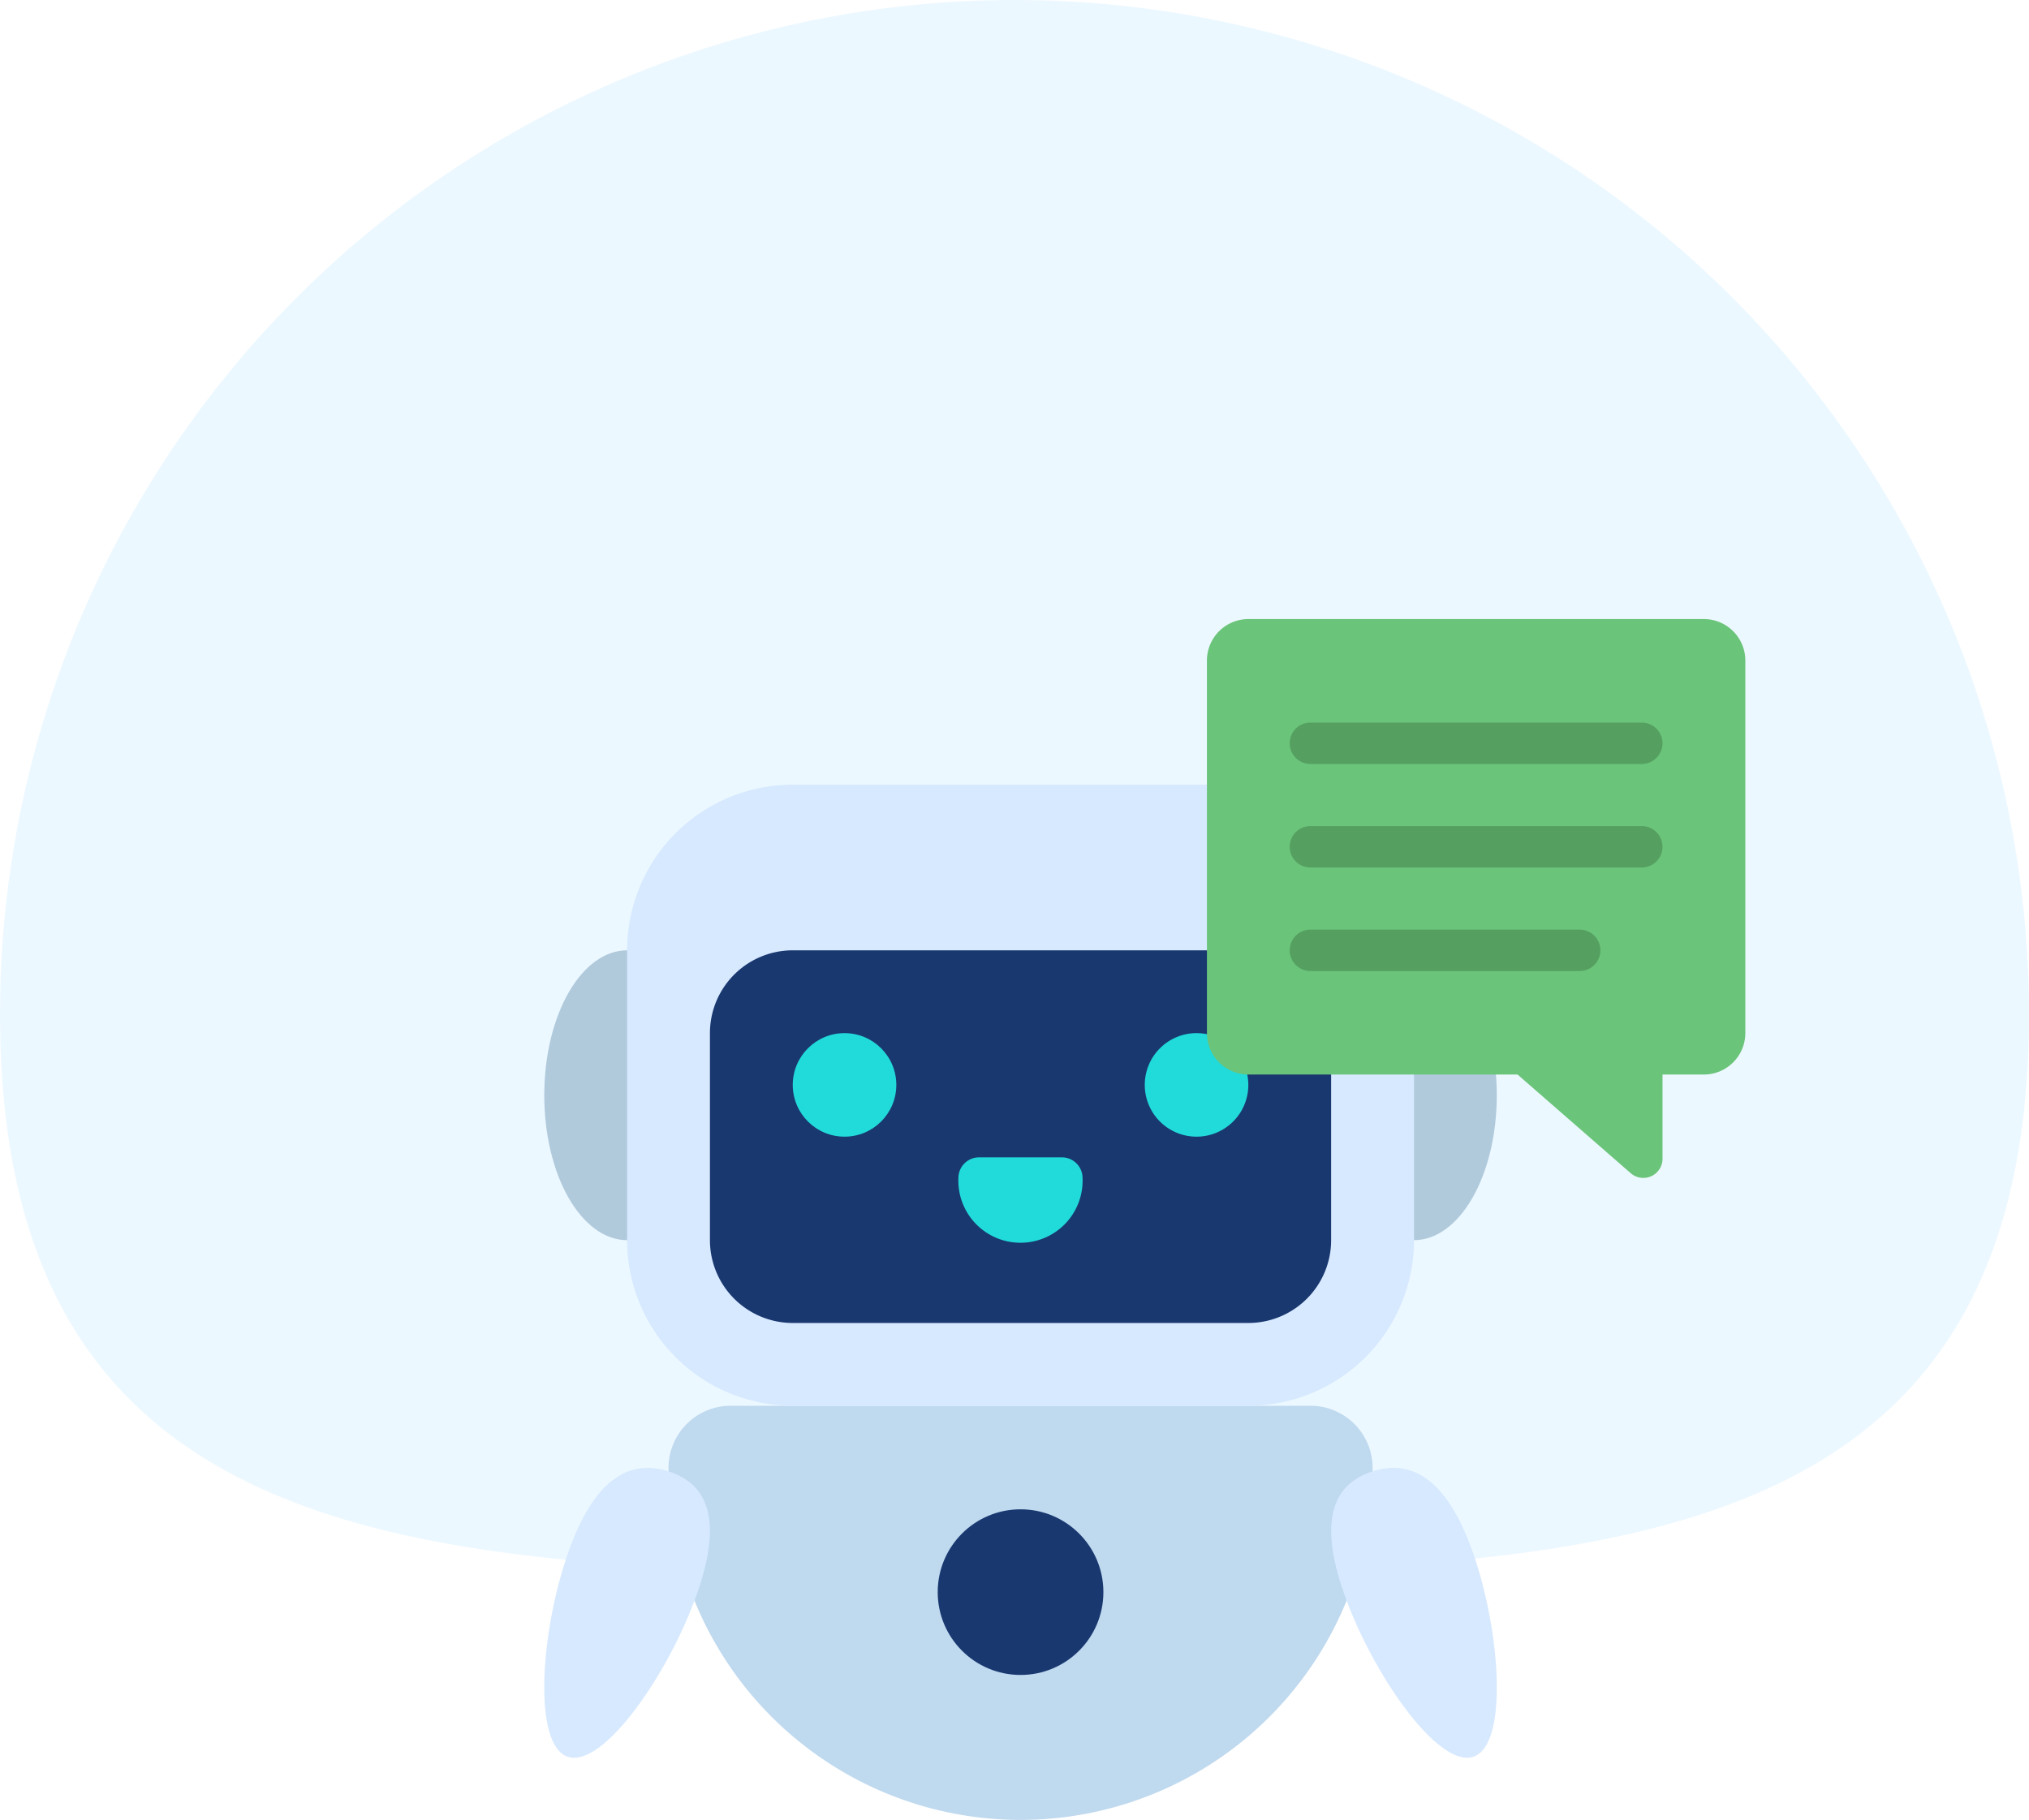<svg xmlns="http://www.w3.org/2000/svg" width="108.115" height="96.99" viewBox="0 0 108.115 96.99">
  <g id="Group_31407" data-name="Group 31407" transform="translate(-906 -1017.006)">
    <path id="Path_17496" data-name="Path 17496" d="M54.057,0a54.057,54.057,0,0,1,54.057,54.057c0,29.855-24.2,29.762-54.057,29.762S0,83.912,0,54.057A54.057,54.057,0,0,1,54.057,0Z" transform="translate(906 1017.006)" fill="#41b5fe" opacity="0.1"/>
    <g id="chatbot" transform="translate(934.001 1049)">
      <path id="Path_17679" data-name="Path 17679" d="M44.517,42.5V42.31A3.31,3.31,0,0,0,41.206,39H10.31A3.31,3.31,0,0,0,7,42.31V42.5l1.39,6.9a18.758,18.758,0,0,0,34.736,0Z" transform="translate(0.621 3.93)" fill="#bfd9ef"/>
      <path id="Path_17680" data-name="Path 17680" d="M6.517,17V32.448h-1.1C2.975,32.448,1,28.994,1,24.724S2.975,17,5.414,17Z" transform="translate(0 1.655)" fill="#b0cadc"/>
      <path id="Path_17681" data-name="Path 17681" d="M42,17V32.448h1.1c2.439,0,4.414-3.454,4.414-7.724S45.542,17,43.1,17Z" transform="translate(4.241 1.655)" fill="#b0cadc"/>
      <path id="Path_17682" data-name="Path 17682" d="M46.931,24.448v8.827A8.827,8.827,0,0,1,38.1,42.1H13.827A8.827,8.827,0,0,1,5,33.276V17.827A8.827,8.827,0,0,1,13.827,9H35.9Z" transform="translate(0.414 0.827)" fill="#d7e9ff"/>
      <path id="Path_17683" data-name="Path 17683" d="M42.1,23.621v8.827a4.414,4.414,0,0,1-4.414,4.414H13.414A4.414,4.414,0,0,1,9,32.448V21.414A4.414,4.414,0,0,1,13.414,17H35.482Z" transform="translate(0.828 1.655)" fill="#193870"/>
      <g id="Group_31192" data-name="Group 31192" transform="translate(14.241 23.069)">
        <circle id="Ellipse_793" data-name="Ellipse 793" cx="2.759" cy="2.759" r="2.759" transform="translate(0 0)" fill="#21dbdb"/>
        <path id="Path_17684" data-name="Path 17684" d="M35.462,23.207a3.017,3.017,0,0,1,.055.552A2.759,2.759,0,1,1,32.759,21a3.017,3.017,0,0,1,.552.055" transform="translate(-11.242 -21)" fill="#21dbdb"/>
        <path id="Path_17685" data-name="Path 17685" d="M22.1,27h4.414a1.1,1.1,0,0,1,1.1,1.1A3.31,3.31,0,1,1,21,28.1,1.1,1.1,0,0,1,22.1,27Z" transform="translate(-12.173 -20.379)" fill="#21dbdb"/>
      </g>
      <path id="Path_17686" data-name="Path 17686" d="M9.14,48.7C7.667,52.909,4.165,58,2.268,57.4s-1.473-6.669,0-10.873,3.455-4.95,5.353-4.343S10.625,44.5,9.14,48.7Z" transform="translate(0 4.241)" fill="#d7e9ff"/>
      <path id="Path_17687" data-name="Path 17687" d="M39.688,48.7c1.473,4.205,4.975,9.293,6.871,8.7s1.474-6.669,0-10.873-3.454-4.95-5.352-4.343-3,2.315-1.519,6.519Z" transform="translate(3.93 4.241)" fill="#d7e9ff"/>
      <path id="Path_17688" data-name="Path 17688" d="M61.689,3.207V23.069a2.213,2.213,0,0,1-2.207,2.207H57.276v4.48a1.022,1.022,0,0,1-1.688.783l-6.036-5.263H35.207A2.213,2.213,0,0,1,33,23.069V3.207A2.213,2.213,0,0,1,35.207,1H59.482a2.213,2.213,0,0,1,2.207,2.207Z" transform="translate(3.31)" fill="#6ac479"/>
      <circle id="Ellipse_794" data-name="Ellipse 794" cx="4.414" cy="4.414" r="4.414" transform="translate(21.965 48.448)" fill="#193870"/>
      <path id="Path_17689" data-name="Path 17689" d="M55.758,8.207H38.1A1.1,1.1,0,1,1,38.1,6H55.758a1.1,1.1,0,1,1,0,2.207Z" transform="translate(3.724 0.517)" fill="#55a060"/>
      <path id="Path_17690" data-name="Path 17690" d="M55.758,13.207H38.1A1.1,1.1,0,1,1,38.1,11H55.758a1.1,1.1,0,1,1,0,2.207Z" transform="translate(3.724 1.034)" fill="#55a060"/>
      <path id="Path_17691" data-name="Path 17691" d="M52.448,18.207H38.1A1.1,1.1,0,1,1,38.1,16H52.448a1.1,1.1,0,1,1,0,2.207Z" transform="translate(3.724 1.552)" fill="#55a060"/>
    </g>
  </g>
</svg>
